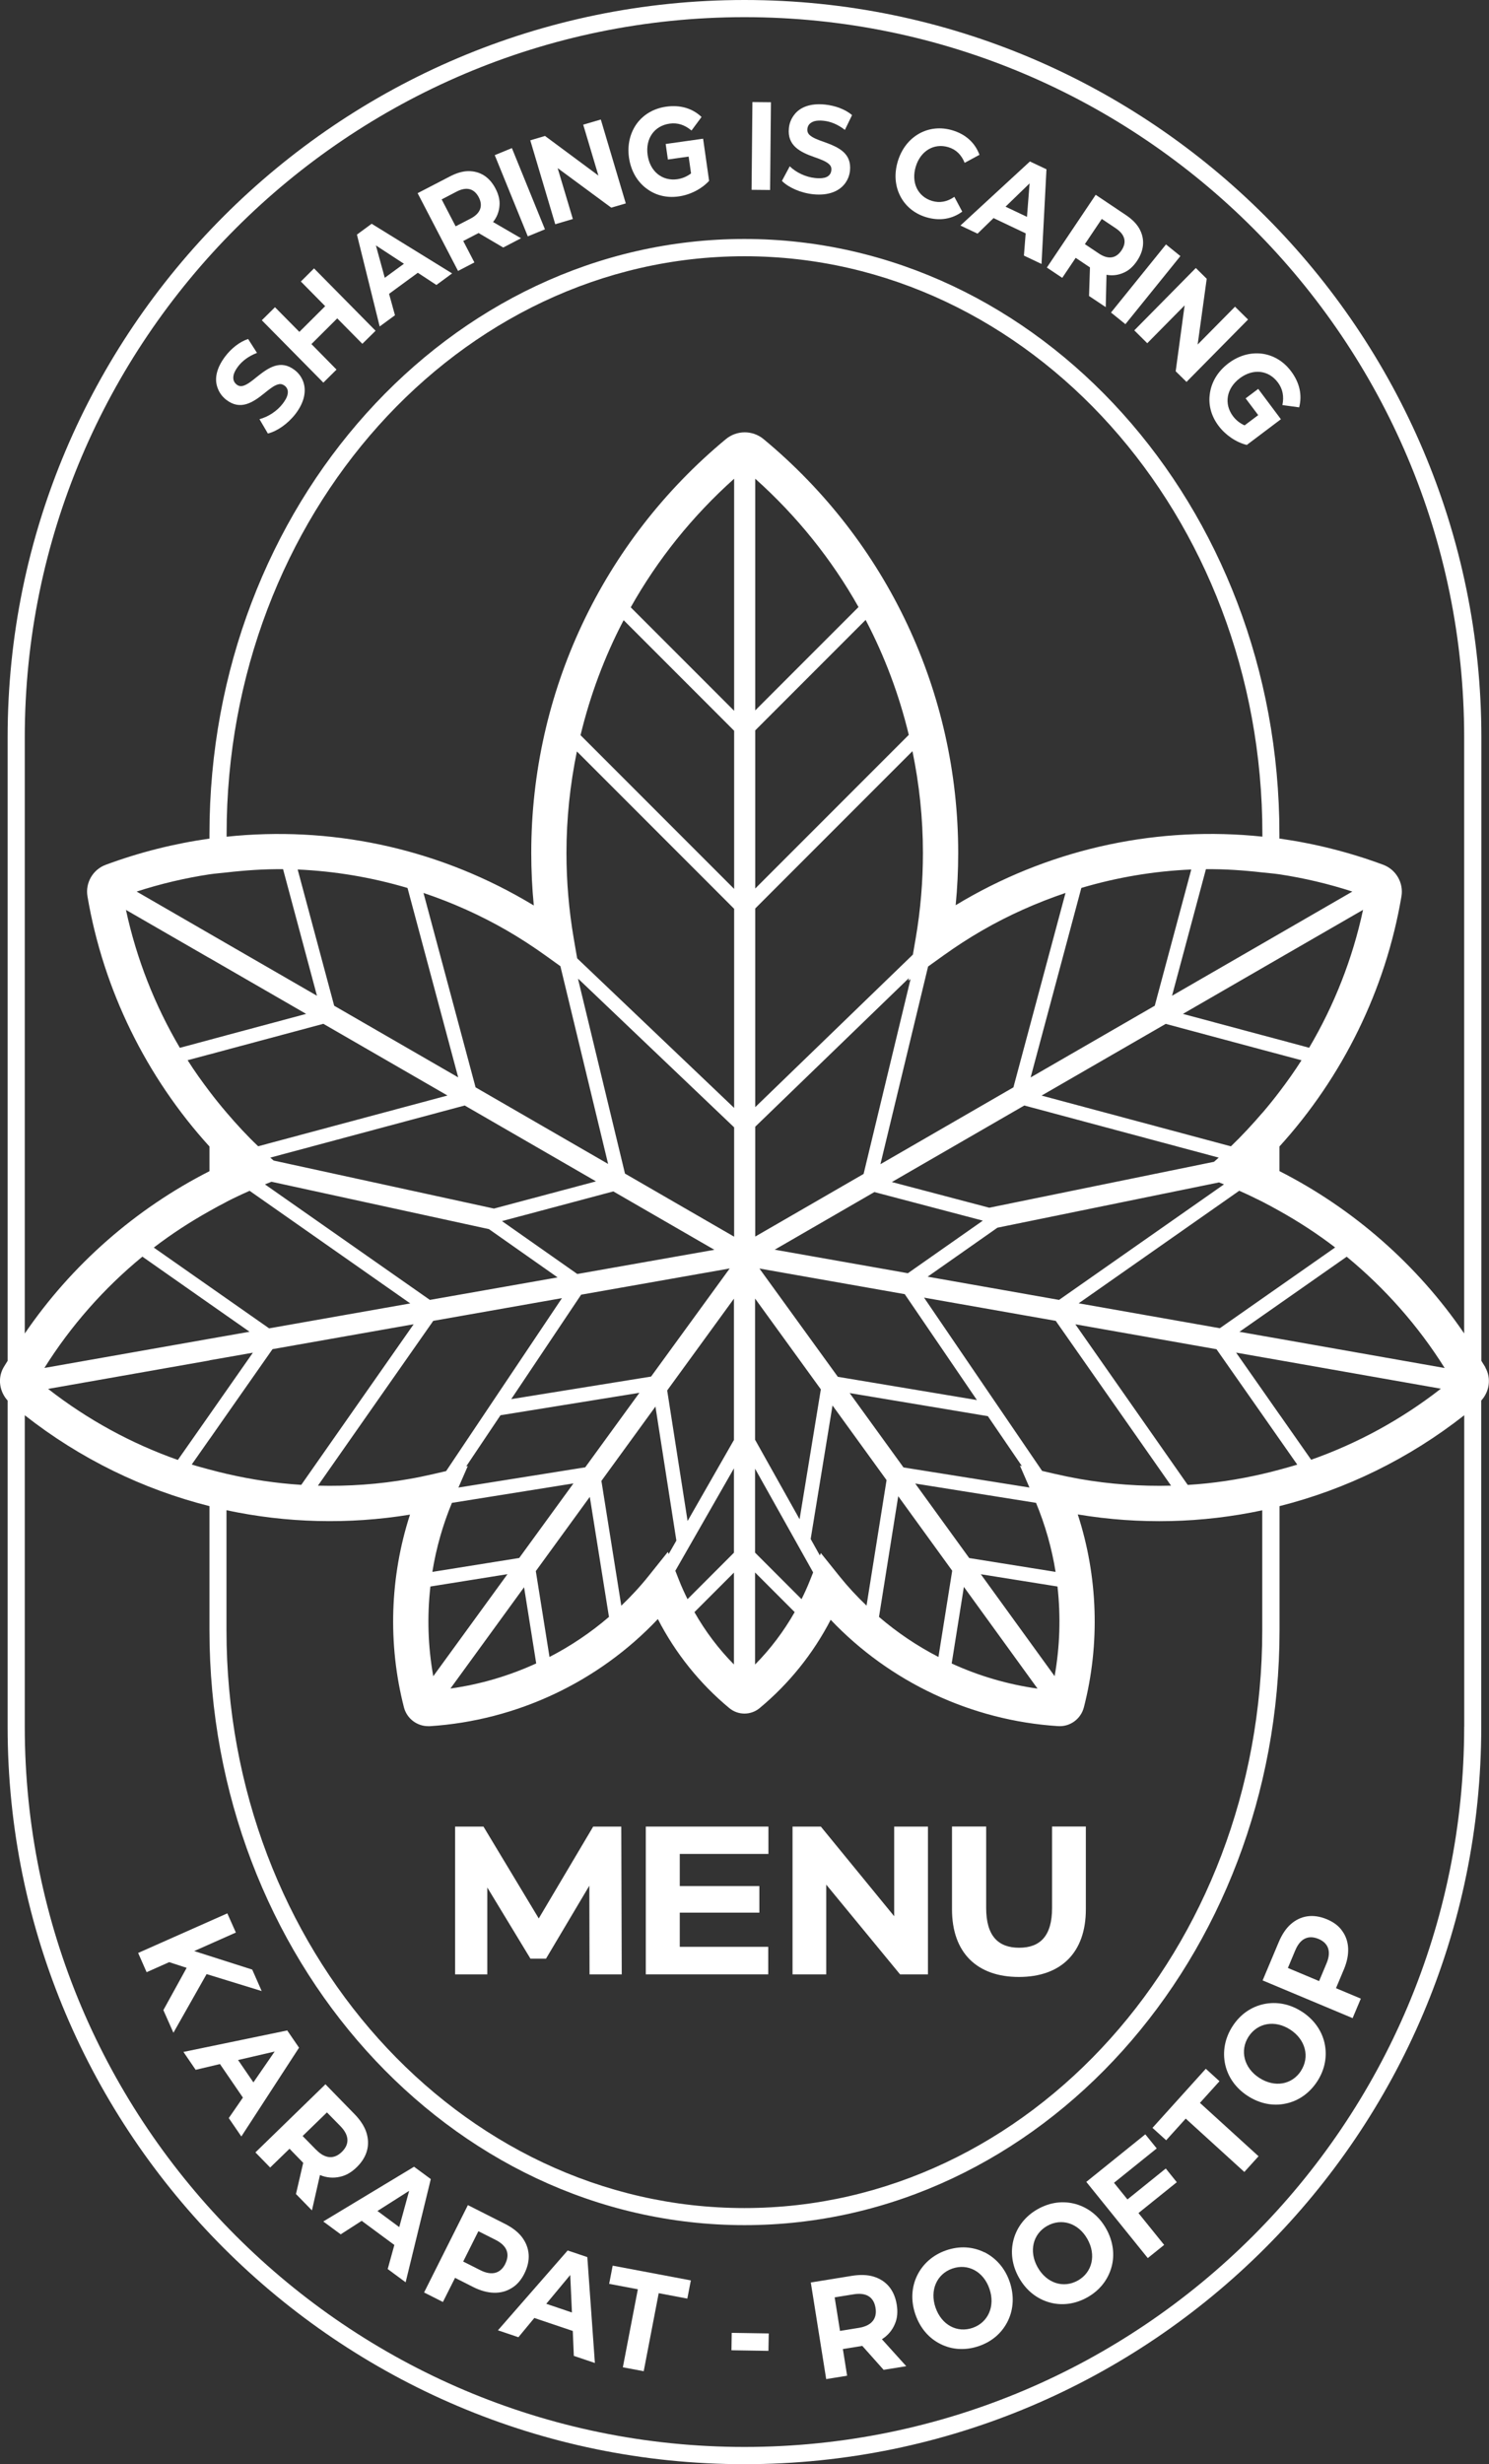 <?xml version="1.0" encoding="UTF-8"?>
<svg id="Calque_2" data-name="Calque 2" xmlns="http://www.w3.org/2000/svg" viewBox="0 0 228.4 377.71">
  <rect x="0" y="0" width="228.4" height="377.71" fill="#333333" stroke="none"/>
  <defs>
    <style>
      .cls-1 {
        fill: #fff;
      }
    </style>
  </defs>
  <g id="Calque_1-2" data-name="Calque 1">
    <g>
      <polygon class="cls-1" points="51.62 56.65 47.77 52.74 51.73 48.8 55.58 52.7 57.61 50.7 48.17 41.14 46.15 43.15 49.88 46.93 45.92 50.87 42.18 47.09 40.16 49.09 49.6 58.65 51.62 56.65"/>
      <path class="cls-1" d="M61.96,40.43l-2.94,2.15-1.36-4.96,4.3,2.81ZM60.59,48.34l-.91-3.3,4.41-3.23,2.85,1.87,2.41-1.77-12.34-7.61-2.26,1.66,3.49,14.08,2.35-1.72Z"/>
      <path class="cls-1" d="M67.74,30.57l2.3-1.2c1.56-.81,2.71-.44,3.4.87.66,1.28.31,2.45-1.25,3.26l-2.3,1.19-2.15-4.14ZM72.77,40.23l-1.71-3.29,2.35-1.22,3.78,2.22,2.73-1.42-4.29-2.49c.61-.75.93-1.62.99-2.53.07-.84-.15-1.71-.61-2.59-.93-1.8-2.4-2.7-4.2-2.68-.88.02-1.81.3-2.79.81l-4.96,2.57,6.2,11.92,2.52-1.31Z"/>
      <polygon class="cls-1" points="83.59 35.15 78.52 22.7 75.89 23.78 80.96 36.23 83.59 35.15"/>
      <polygon class="cls-1" points="87.87 33.57 85.54 25.77 93.76 31.83 95.99 31.18 92.16 18.32 89.46 19.11 91.79 26.91 83.6 20.84 81.34 21.51 85.17 34.37 87.87 33.57"/>
      <path class="cls-1" d="M99.08,28.83c1.37,1.08,3.1,1.55,5.02,1.28,1.74-.24,3.5-1.12,4.67-2.39l-.92-6.46-5.74.81.34,2.38,3.18-.45.37,2.58c-.64.49-1.36.78-2.1.89-2.31.33-4.2-1.18-4.56-3.71-.36-2.53,1.03-4.48,3.38-4.81,1.22-.17,2.32.19,3.35,1.06l1.54-2.08c-1.4-1.33-3.27-1.88-5.42-1.58-1.93.27-3.49,1.21-4.52,2.61-1.01,1.41-1.47,3.21-1.19,5.2.29,2,1.22,3.6,2.59,4.67"/>
      <rect class="cls-1" x="110.03" y="20.96" width="13.45" height="2.84" transform="translate(93.27 138.92) rotate(-89.45)"/>
      <path class="cls-1" d="M126.41,27.25c-.36.09-.83.1-1.38.04-1.46-.15-2.93-.86-3.89-1.8l-1.2,2.24c1.02,1.02,2.87,1.85,4.83,2.05,2.31.23,3.92-.46,4.82-1.62.45-.6.71-1.25.79-1.99.27-2.7-1.75-3.6-3.92-4.39-.99-.34-1.84-.66-2.32-1.13-.23-.24-.33-.51-.3-.86.06-.6.39-1,1.11-1.22.36-.09.82-.12,1.37-.06,1.1.11,2.21.57,3.28,1.4l1.1-2.27c-1.05-.89-2.59-1.45-4.12-1.61-2.31-.24-3.9.41-4.78,1.6-.44.58-.72,1.26-.79,2.03-.27,2.67,1.73,3.66,3.93,4.43.97.34,1.83.66,2.29,1.13.24.24.33.53.29.89-.06.56-.4.99-1.11,1.15"/>
      <path class="cls-1" d="M142.06,33.29c2.06.62,3.97.3,5.54-.85l-1.21-2.27c-1.1.77-2.25.98-3.42.63-2.19-.66-3.24-2.81-2.5-5.26.74-2.43,2.81-3.64,5-2.98,1.17.35,2,1.16,2.5,2.4l2.27-1.23c-.67-1.83-2.1-3.14-4.13-3.75-1.82-.55-3.61-.34-5.12.5-1.52.86-2.68,2.3-3.27,4.23-.59,1.94-.42,3.79.36,5.32.78,1.55,2.18,2.72,3.98,3.26"/>
      <path class="cls-1" d="M157.93,28.11l-.4,5.13-3.29-1.56,3.69-3.57ZM149.95,35.81l2.45-2.38,4.93,2.34-.27,3.41,2.7,1.28.76-14.51-2.54-1.2-10.66,9.82,2.62,1.24Z"/>
      <path class="cls-1" d="M169.01,33.56l2.15,1.44c1.46.98,1.69,2.17.86,3.39-.8,1.2-2,1.45-3.46.47l-2.15-1.44,2.6-3.87ZM165,39.52l2.19,1.47-.14,4.38,2.56,1.71.12-4.96c.95.18,1.87.04,2.7-.35.77-.34,1.43-.96,1.98-1.78,1.13-1.68,1.22-3.41.34-4.97-.44-.76-1.13-1.44-2.04-2.05l-4.64-3.11-7.49,11.15,2.36,1.58,2.07-3.08Z"/>
      <rect class="cls-1" x="169.03" y="42.16" width="13.42" height="2.84" transform="translate(31.39 152.88) rotate(-51.06)"/>
      <polygon class="cls-1" points="175.98 52.61 181.71 46.81 180.34 56.91 182 58.54 191.44 48.98 189.44 47.01 183.71 52.81 185.1 42.73 183.43 41.08 173.99 50.64 175.98 52.61"/>
      <path class="cls-1" d="M185.6,60.22c-.29,1.72.14,3.48,1.3,5.03,1.05,1.41,2.67,2.54,4.35,2.95l5.23-3.94-3.48-4.65-1.93,1.45,1.93,2.57-2.09,1.57c-.74-.32-1.34-.82-1.79-1.42-1.4-1.88-1-4.26,1.05-5.8,2.05-1.54,4.43-1.26,5.85.65.74.99.96,2.13.69,3.46l2.57.35c.49-1.88.07-3.78-1.23-5.52-1.17-1.57-2.75-2.48-4.48-2.71-1.73-.21-3.52.26-5.13,1.47-1.62,1.22-2.57,2.82-2.84,4.53"/>
      <polygon class="cls-1" points="40.14 305.19 38.69 301.9 29.79 299.06 36.18 296.22 34.87 293.28 21.19 299.35 22.49 302.3 25.95 300.76 28.63 301.63 25.06 308.11 26.6 311.58 31.69 302.59 40.14 305.19"/>
      <path class="cls-1" d="M38.87,319.19l-2.35-3.43,5.61-1.3-3.26,4.73ZM44.05,311.23l-15.91,3.29,1.87,2.74,3.73-.88,3.52,5.14-2.17,3.14,1.93,2.82,8.85-13.61-1.81-2.64Z"/>
      <path class="cls-1" d="M48.49,329.52l-2.07-2.11,3.73-3.62,2.07,2.11c1.4,1.43,1.39,2.8.21,3.95-1.15,1.12-2.53,1.11-3.93-.33M52.14,333.66c.93-.19,1.79-.7,2.58-1.47,1.62-1.58,2.1-3.45,1.46-5.39-.32-.94-.93-1.86-1.81-2.76l-4.45-4.56-10.74,10.44,2.26,2.32,2.97-2.88,2.1,2.16-1.11,4.78,2.45,2.51,1.23-5.42c1.01.42,2.06.5,3.06.27"/>
      <path class="cls-1" d="M61.24,341.37l-3.34-2.47,4.86-3.09-1.52,5.56ZM63.51,332.12l-13.92,8.39,2.67,1.97,3.22-2.07,5.01,3.7-1.02,3.69,2.75,2.03,3.86-15.82-2.58-1.9Z"/>
      <path class="cls-1" d="M77.51,347c-.72,1.44-2.03,1.88-3.82.98l-2.64-1.33,2.33-4.65,2.64,1.33c1.79.9,2.22,2.2,1.48,3.67M80.44,348.48c1.01-2.02.85-3.95-.38-5.58-.61-.79-1.48-1.46-2.61-2.03l-5.68-2.87-6.72,13.39,2.89,1.46,1.86-3.7,2.79,1.41c2.23,1.12,4.3,1.16,5.9.15.82-.48,1.46-1.25,1.96-2.24"/>
      <path class="cls-1" d="M83.79,353.13l3.68-4.42.26,5.75-3.93-1.33ZM87.06,344.97l-10.68,12.22,3.14,1.06,2.44-2.95,5.9,1.99.16,3.82,3.23,1.09-1.16-16.23-3.03-1.02Z"/>
      <polygon class="cls-1" points="93.44 350.07 97.84 350.9 95.54 362.86 98.74 363.46 101.04 351.5 105.43 352.33 105.97 349.54 93.98 347.28 93.44 350.07"/>
      <polygon class="cls-1" points="112.2 360.25 117.87 360.34 117.92 357.67 112.24 357.58 112.2 360.25"/>
      <path class="cls-1" d="M131.77,356.81l-2.92.47-.82-5.14,2.92-.47c1.98-.32,3.1.47,3.35,2.1.26,1.59-.55,2.71-2.53,3.04M137.27,356.21c.38-.87.46-1.87.28-2.96-.36-2.24-1.61-3.71-3.57-4.3-.96-.28-2.06-.31-3.31-.11l-6.3,1.02,2.36,14.81,3.21-.52-.65-4.09,2.98-.48,3.27,3.67,3.47-.56-3.73-4.13c.93-.59,1.6-1.4,1.99-2.35"/>
      <path class="cls-1" d="M149.21,356.81c-2.39.83-4.78-.43-5.71-3.11-.91-2.64.19-5.14,2.57-5.97,2.39-.83,4.78.43,5.7,3.09.92,2.66-.19,5.16-2.56,5.99M151.01,345.24c-1.77-.87-3.8-1.03-5.9-.3-2.05.71-3.6,2.12-4.45,3.9-.84,1.76-.97,3.83-.24,5.93.73,2.12,2.11,3.67,3.86,4.53,1.75.88,3.84,1.02,5.92.29,2.07-.72,3.58-2.11,4.43-3.9.83-1.74.97-3.83.24-5.95-.73-2.12-2.13-3.64-3.85-4.51"/>
      <path class="cls-1" d="M165.35,349.55c-2.21,1.25-4.8.44-6.19-2.03-1.37-2.43-.73-5.09,1.46-6.33,2.21-1.25,4.8-.44,6.18,2.01,1.38,2.45.74,5.11-1.45,6.35M165.05,337.85c-1.9-.54-3.93-.33-5.88.77-1.9,1.07-3.17,2.73-3.69,4.64-.51,1.88-.27,3.95.83,5.88,1.1,1.95,2.74,3.22,4.62,3.76,1.89.55,3.97.31,5.89-.78,1.91-1.08,3.15-2.72,3.68-4.63.51-1.85.27-3.94-.84-5.9-1.1-1.95-2.75-3.2-4.61-3.74"/>
      <polygon class="cls-1" points="178.82 332.39 172.94 337.13 170.88 334.58 177.43 329.31 175.68 327.15 166.63 334.44 176.06 346.12 178.57 344.1 174.63 339.22 180.51 334.49 178.82 332.39"/>
      <polygon class="cls-1" points="187.06 319.01 184.96 317.1 176.78 326.16 178.88 328.06 181.88 324.74 190.87 332.92 193.05 330.51 184.06 322.33 187.06 319.01"/>
      <path class="cls-1" d="M199.57,317.41c-1.38,2.14-4.04,2.62-6.42,1.08-2.34-1.52-3-4.18-1.64-6.3,1.38-2.13,4.04-2.62,6.4-1.09,2.36,1.53,3.02,4.19,1.65,6.31M199.7,308.35c-1.88-1.22-3.92-1.56-5.81-1.17-1.93.41-3.63,1.54-4.84,3.42-1.18,1.83-1.54,3.89-1.12,5.83.42,1.91,1.59,3.62,3.45,4.83,1.88,1.22,3.93,1.59,5.83,1.18,1.93-.39,3.65-1.57,4.86-3.43,1.19-1.85,1.53-3.88,1.11-5.82-.41-1.88-1.59-3.62-3.47-4.84"/>
      <path class="cls-1" d="M198.69,298.94c.77-1.85,2.04-2.37,3.56-1.74,1.48.62,2.01,1.9,1.23,3.74l-1.14,2.72-4.79-2.01,1.14-2.72ZM193.68,303.56l13.8,5.78,1.26-2.99-3.81-1.6,1.21-2.88c.97-2.3.86-4.37-.26-5.9-.53-.78-1.35-1.37-2.36-1.79-2.09-.87-4-.58-5.53.76-.74.66-1.35,1.58-1.84,2.74l-2.47,5.87Z"/>
      <polygon class="cls-1" points="74.75 289.32 81.37 300.23 83.75 300.23 90.4 289.04 90.43 302.63 95.37 302.63 95.3 279.98 90.99 279.98 82.64 294.06 74.16 279.98 69.81 279.98 69.81 302.63 74.75 302.63 74.75 289.32"/>
      <polygon class="cls-1" points="117.84 298.41 104.27 298.41 104.27 293.17 116.48 293.17 116.48 289.1 104.27 289.1 104.27 284.17 117.87 284.17 117.87 279.98 99.06 279.98 99.06 302.63 117.84 302.63 117.84 298.41"/>
      <polygon class="cls-1" points="126.74 288.88 138.06 302.63 142.34 302.63 142.34 279.98 137.16 279.98 137.16 293.72 125.91 279.98 121.57 279.98 121.57 302.63 126.74 302.63 126.74 288.88"/>
      <path class="cls-1" d="M156.3,303.03c6.44,0,10.26-3.73,10.26-10.36v-12.7h-5.18v12.48c0,4.32-1.85,6.1-5.05,6.1s-5.06-1.79-5.06-6.1v-12.48h-5.24v12.7c0,6.63,3.82,10.36,10.26,10.36"/>
      <path class="cls-1" d="M224.59,264.68c0,60.87-49.52,110.39-110.39,110.39S3.8,325.55,3.8,264.68v-47.75c8.48,6.66,18.13,11.36,28.33,13.93v19.01c0,50.29,36.82,91.2,82.07,91.2s82.07-40.91,82.07-91.2v-19.01c10.2-2.57,19.85-7.27,28.33-13.93v47.75ZM196.27,205.22l-2.63-.46-3.52-.62,3.52-2.46,2.63-1.84,10.3-7.21c5.86,4.82,10.96,10.57,15.03,17.06l-25.33-4.47ZM196.27,216.84l-2.63-3.76-4.03-5.75,4.03.71,2.63.46,24.75,4.36c-6.08,4.74-12.8,8.39-19.9,10.89l-4.85-6.92ZM182.19,227.61l-17.24-24.62,21.65,3.82,7.04,10.05,2.63,3.76,2.72,3.88c-.9.28-1.81.52-2.72.77-.87.24-1.75.46-2.63.66-3.75.87-7.58,1.45-11.44,1.68M34.76,231.49c9.14,1.95,18.66,2.22,28.13.67-3.08,9.49-3.43,19.8-.93,29.54.44,1.71,1.99,2.89,3.73,2.89.08,0,.17,0,.25,0,13.35-.87,25.87-6.79,34.97-16.42,2.69,5.23,6.42,9.89,10.96,13.65,1.35,1.12,3.3,1.12,4.65,0,4.5-3.73,8.22-8.36,10.9-13.54,9.09,9.56,21.57,15.44,34.86,16.3,1.85.13,3.52-1.09,3.98-2.89,2.51-9.74,2.15-20.07-.94-29.56,9.52,1.59,19.11,1.33,28.3-.63v18.38c0,48.84-35.64,88.57-79.44,88.57s-79.44-39.73-79.44-88.57v-18.38ZM32.13,220.61l2.63-3.76,7.04-10.05,21.65-3.82-17.24,24.62c-3.87-.24-7.69-.82-11.45-1.69-.88-.2-1.76-.43-2.63-.66-.91-.25-1.82-.48-2.72-.77l2.72-3.88ZM32.13,208.51l2.63-.46,4.03-.71-4.03,5.76-2.63,3.76-4.85,6.92c-7.1-2.5-13.82-6.15-19.9-10.89l24.75-4.36ZM32.13,199.83l2.63,1.84,3.52,2.46-3.52.62-2.63.46-25.32,4.47c4.07-6.49,9.17-12.25,15.03-17.06l10.29,7.21ZM34.76,184.2c1.16-.59,2.34-1.15,3.53-1.67l24.64,17.26-21.65,3.82-6.53-4.57-2.63-1.84-8.53-5.97c2.7-2.07,5.56-3.93,8.53-5.59.87-.49,1.74-.97,2.63-1.42M32.13,161.62l2.63-.71,14.84-3.98,19.04,10.99-29.04,7.78c-1.71-1.62-3.3-3.35-4.83-5.14-.91-1.06-1.79-2.15-2.63-3.26-1.18-1.56-2.32-3.14-3.36-4.79l3.36-.9ZM32.13,146.85l2.63,1.52,12.2,7.04-12.2,3.27-2.63.71-4.54,1.22c-3.85-6.52-6.66-13.67-8.27-21.14l12.81,7.39ZM43.42,133.23l5.2,19.4-13.86-8-2.63-1.52-11.17-6.45c3.68-1.19,7.41-2.07,11.17-2.64.88-.13,1.75-.19,2.63-.29,2.88-.33,5.78-.53,8.66-.5M96.75,93.09c4.11-7.32,9.45-13.98,15.86-19.71v35.57l-15.86-15.86ZM89.05,112.69c1.48-6.14,3.69-12.06,6.61-17.63l16.95,16.95v24.24l-23.56-23.56ZM88.53,146.89l-.52-3.02c-.74-4.31-1.12-8.73-1.12-13.14,0-5.28.56-10.48,1.6-15.55l24.12,24.12v30.52l-24.08-22.93ZM95.87,179.9l-7.21-29.87.19.14,23.76,22.63v16.76l-16.74-9.67ZM105.47,233.14l-3.13-20.01,10.24-14.07v21.66l-7.11,12.42ZM92.26,226.98l8.28-11.38,3.21,20.54-1.18,2.06-.13-.32-2.92,3.65c-1.3,1.63-2.72,3.16-4.22,4.59l-3.05-19.13ZM82.18,240.83l8.29-11.39,2.94,18.4c-2.8,2.4-5.86,4.46-9.12,6.14l-2.1-13.15ZM80.39,243.3l1.86,11.67c-4.15,1.9-8.58,3.21-13.16,3.85l11.3-15.53ZM66.02,243.18l11.82-1.89-11.38,15.64c-.82-4.55-.96-9.19-.44-13.75M66.46,202.46l19.74-3.48-17.77,26.51-1.9.44c-1.26.29-2.51.55-3.72.76-4.68.83-9.38,1.15-14.04,1.03l17.69-25.26ZM41.65,181.14l33.35,7.26,10.53,7.4-19.59,3.45-25.3-17.71,1-.4ZM71.28,169.45l20.14,11.63-15.65,4.17-33.8-7.36-.51-.45,29.82-7.99ZM64.96,136.87c4.4,1.48,8.69,3.39,12.8,5.76,2.02,1.17,4.04,2.48,6,3.89l2.2,1.58,7.32,30.31-20.33-11.74-7.99-29.8ZM70.3,165.15l-19.04-10.99-5.6-20.88c5.7.25,11.35,1.2,16.85,2.83l7.78,29.05ZM88.54,195.27l-11.54-8.1,17.08-4.55,15.5,8.95-21.03,3.71ZM78.41,214.47l10.73-16.02,22.79-4.02-12.06,16.57-21.46,3.46ZM87.96,227.38l-8.32,11.43-13.32,2.13c.58-3.62,1.59-7.18,3-10.58l18.64-2.98ZM70.32,228.01l1.44-3.3-.25.06,5.26-7.84,21.31-3.44-8.31,11.42-19.44,3.1ZM112.58,241.05v14.08c-2.37-2.39-4.4-5.1-6.06-8.02l6.06-6.06ZM105.46,245.12c-.47-.95-.91-1.91-1.3-2.9l-.57-1.45,8.99-15.7v12.93l-7.12,7.12ZM193.64,128.24c-15.73-1.65-31.7,1.63-45.7,9.71-.45.26-.9.53-1.35.8.26-2.66.39-5.34.39-8.02,0-24.58-10.88-47.7-29.85-63.42-1.68-1.39-4.11-1.39-5.79,0-18.97,15.72-29.85,38.84-29.85,63.42,0,2.69.13,5.38.39,8.06-.47-.28-.94-.56-1.41-.83-14.01-8.09-29.97-11.37-45.71-9.71v-.4c0-48.84,35.64-88.57,79.44-88.57s79.44,39.73,79.44,88.57v.4ZM196.27,143.11l-2.63,1.52-13.86,8,5.2-19.4c2.89-.03,5.78.17,8.66.5.88.1,1.76.16,2.63.29,3.76.57,7.5,1.45,11.17,2.64l-11.17,6.45ZM196.27,159.38l-2.63-.7-12.19-3.27,12.19-7.04,2.63-1.52,12.81-7.39c-1.6,7.48-4.42,14.62-8.27,21.14l-4.54-1.22ZM193.64,170.57c-1.53,1.78-3.13,3.51-4.83,5.14l-29.04-7.78,19.04-10.99,14.84,3.98,2.63.7,3.36.9c-1.05,1.65-2.18,3.24-3.36,4.79-.84,1.11-1.72,2.2-2.63,3.26M190.11,182.53c1.19.52,2.37,1.09,3.53,1.67.89.45,1.76.94,2.63,1.42,2.97,1.66,5.83,3.52,8.53,5.59l-8.53,5.97-2.63,1.84-6.53,4.57-21.65-3.82,24.64-17.26ZM142.28,195.7l10.72-7.52,33.99-6.94.76.3-25.3,17.71-20.17-3.56ZM161.69,225.89l-1.84-.43-18.11-26.56,20.2,3.56,17.69,25.26c-4.66.12-9.36-.21-14.04-1.03-1.29-.23-2.6-.5-3.9-.8M150.45,241.3l11.76,1.88c.51,4.56.37,9.2-.44,13.74l-11.32-15.62ZM147.85,243.24l11.3,15.59c-4.58-.64-9.02-1.95-13.17-3.85l1.87-11.73ZM137.78,229.34l8.28,11.42-2.11,13.22c-3.26-1.68-6.32-3.74-9.12-6.14l2.95-18.5ZM124.35,235.9l3.35-20.47,8.29,11.44-3.07,19.24c-1.46-1.39-2.84-2.87-4.11-4.45l-2.9-3.61-.15.37-1.41-2.52ZM125.91,212.96l-3.26,19.91-6.83-12.19v-21.64l10.09,13.92ZM139.41,149.92l-.07.4.33-.24-7.2,29.86-16.62,9.6v-16.84l23.57-22.78ZM165.88,136.1c5.5-1.63,11.15-2.58,16.85-2.82l-5.6,20.88-19.04,10.99,7.78-29.05ZM155.45,166.67l-20.4,11.78,7.31-30.3,2.34-1.68c1.94-1.39,3.94-2.69,5.94-3.84,4.1-2.37,8.4-4.27,12.8-5.76l-7.99,29.8ZM136.79,181.19l20.33-11.74,29.82,7.99-.72.64-34.47,7.04-14.96-3.94ZM118.82,191.56l15.3-8.84,16.64,4.38-11.5,8.06-20.44-3.61ZM128.52,211.04l-12.03-16.6,22.29,3.93,11.07,16.23-21.32-3.56ZM158.92,230.36c1.41,3.4,2.42,6.96,3,10.58l-13.25-2.12-8.28-11.42,18.54,2.96ZM157.91,228.01l-19.32-3.08-8.26-11.4,21.2,3.54,5.22,7.65-.3-.07,1.46,3.36ZM139.96,115.13c1.05,5.08,1.61,10.3,1.61,15.6,0,4.39-.37,8.79-1.11,13.09l-.43,2.5-24.18,23.38v-30.45l24.11-24.11ZM115.85,108.89v-35.51c6.4,5.72,11.73,12.37,15.84,19.67l-15.84,15.84ZM132.78,95.02c2.92,5.57,5.14,11.48,6.62,17.62l-23.55,23.55v-24.24l16.93-16.93ZM121.9,247.1c-1.67,2.93-3.7,5.64-6.08,8.04v-14.11l6.08,6.08ZM115.82,237.97v-12.85l8.91,15.9-.54,1.35c-.37.93-.79,1.85-1.24,2.75l-7.14-7.14ZM3.8,113.02C3.8,52.15,53.33,2.63,114.2,2.63s110.39,49.52,110.39,110.39v91.37c-7.2-10.55-17-19.12-28.33-24.88v-3.78c9.69-10.66,16.28-24,18.71-38.33.35-2.07-.82-4.11-2.8-4.85-5.2-1.93-10.54-3.26-15.92-4.02v-.7c0-50.29-36.81-91.2-82.07-91.2S32.13,77.55,32.13,127.84v.7c-5.38.76-10.71,2.09-15.92,4.02-1.97.73-3.15,2.77-2.79,4.85,2.44,14.34,9.02,27.67,18.71,38.33v3.78c-11.33,5.76-21.13,14.33-28.33,24.88v-91.37ZM227.85,209.59h0c-.2-.34-.42-.66-.62-1v-95.57C227.22,50.7,176.52,0,114.2,0S1.17,50.7,1.17,113.02v95.57c-.2.34-.43.66-.62,1-.95,1.66-.64,3.7.62,5.09v50.01c0,62.32,50.7,113.02,113.02,113.02s113.02-50.7,113.02-113.02v-50.01c1.26-1.38,1.57-3.42.62-5.08"/>
    </g>
    <path class="cls-1" d="M34.73,61.3c2.13,1.63,4.02.44,5.84-1.04.8-.65,1.52-1.22,2.16-1.36.34-.08.62,0,.92.21.45.34.63.86.41,1.55-.11.36-.35.76-.68,1.2-.89,1.17-2.27,2.05-3.58,2.39l1.29,2.2c1.4-.34,3.07-1.48,4.27-3.05,1.4-1.85,1.65-3.6,1.13-4.96-.27-.69-.69-1.26-1.29-1.72-2.16-1.65-3.99-.39-5.8,1.05-.81.67-1.53,1.23-2.18,1.39-.33.07-.61.02-.89-.19-.48-.37-.66-.86-.47-1.6.11-.36.33-.76.66-1.2.67-.88,1.64-1.59,2.9-2.08l-1.36-2.13c-1.31.43-2.59,1.45-3.52,2.68-1.4,1.85-1.69,3.55-1.12,4.93.26.68.71,1.27,1.32,1.74"/>
  </g>
</svg>